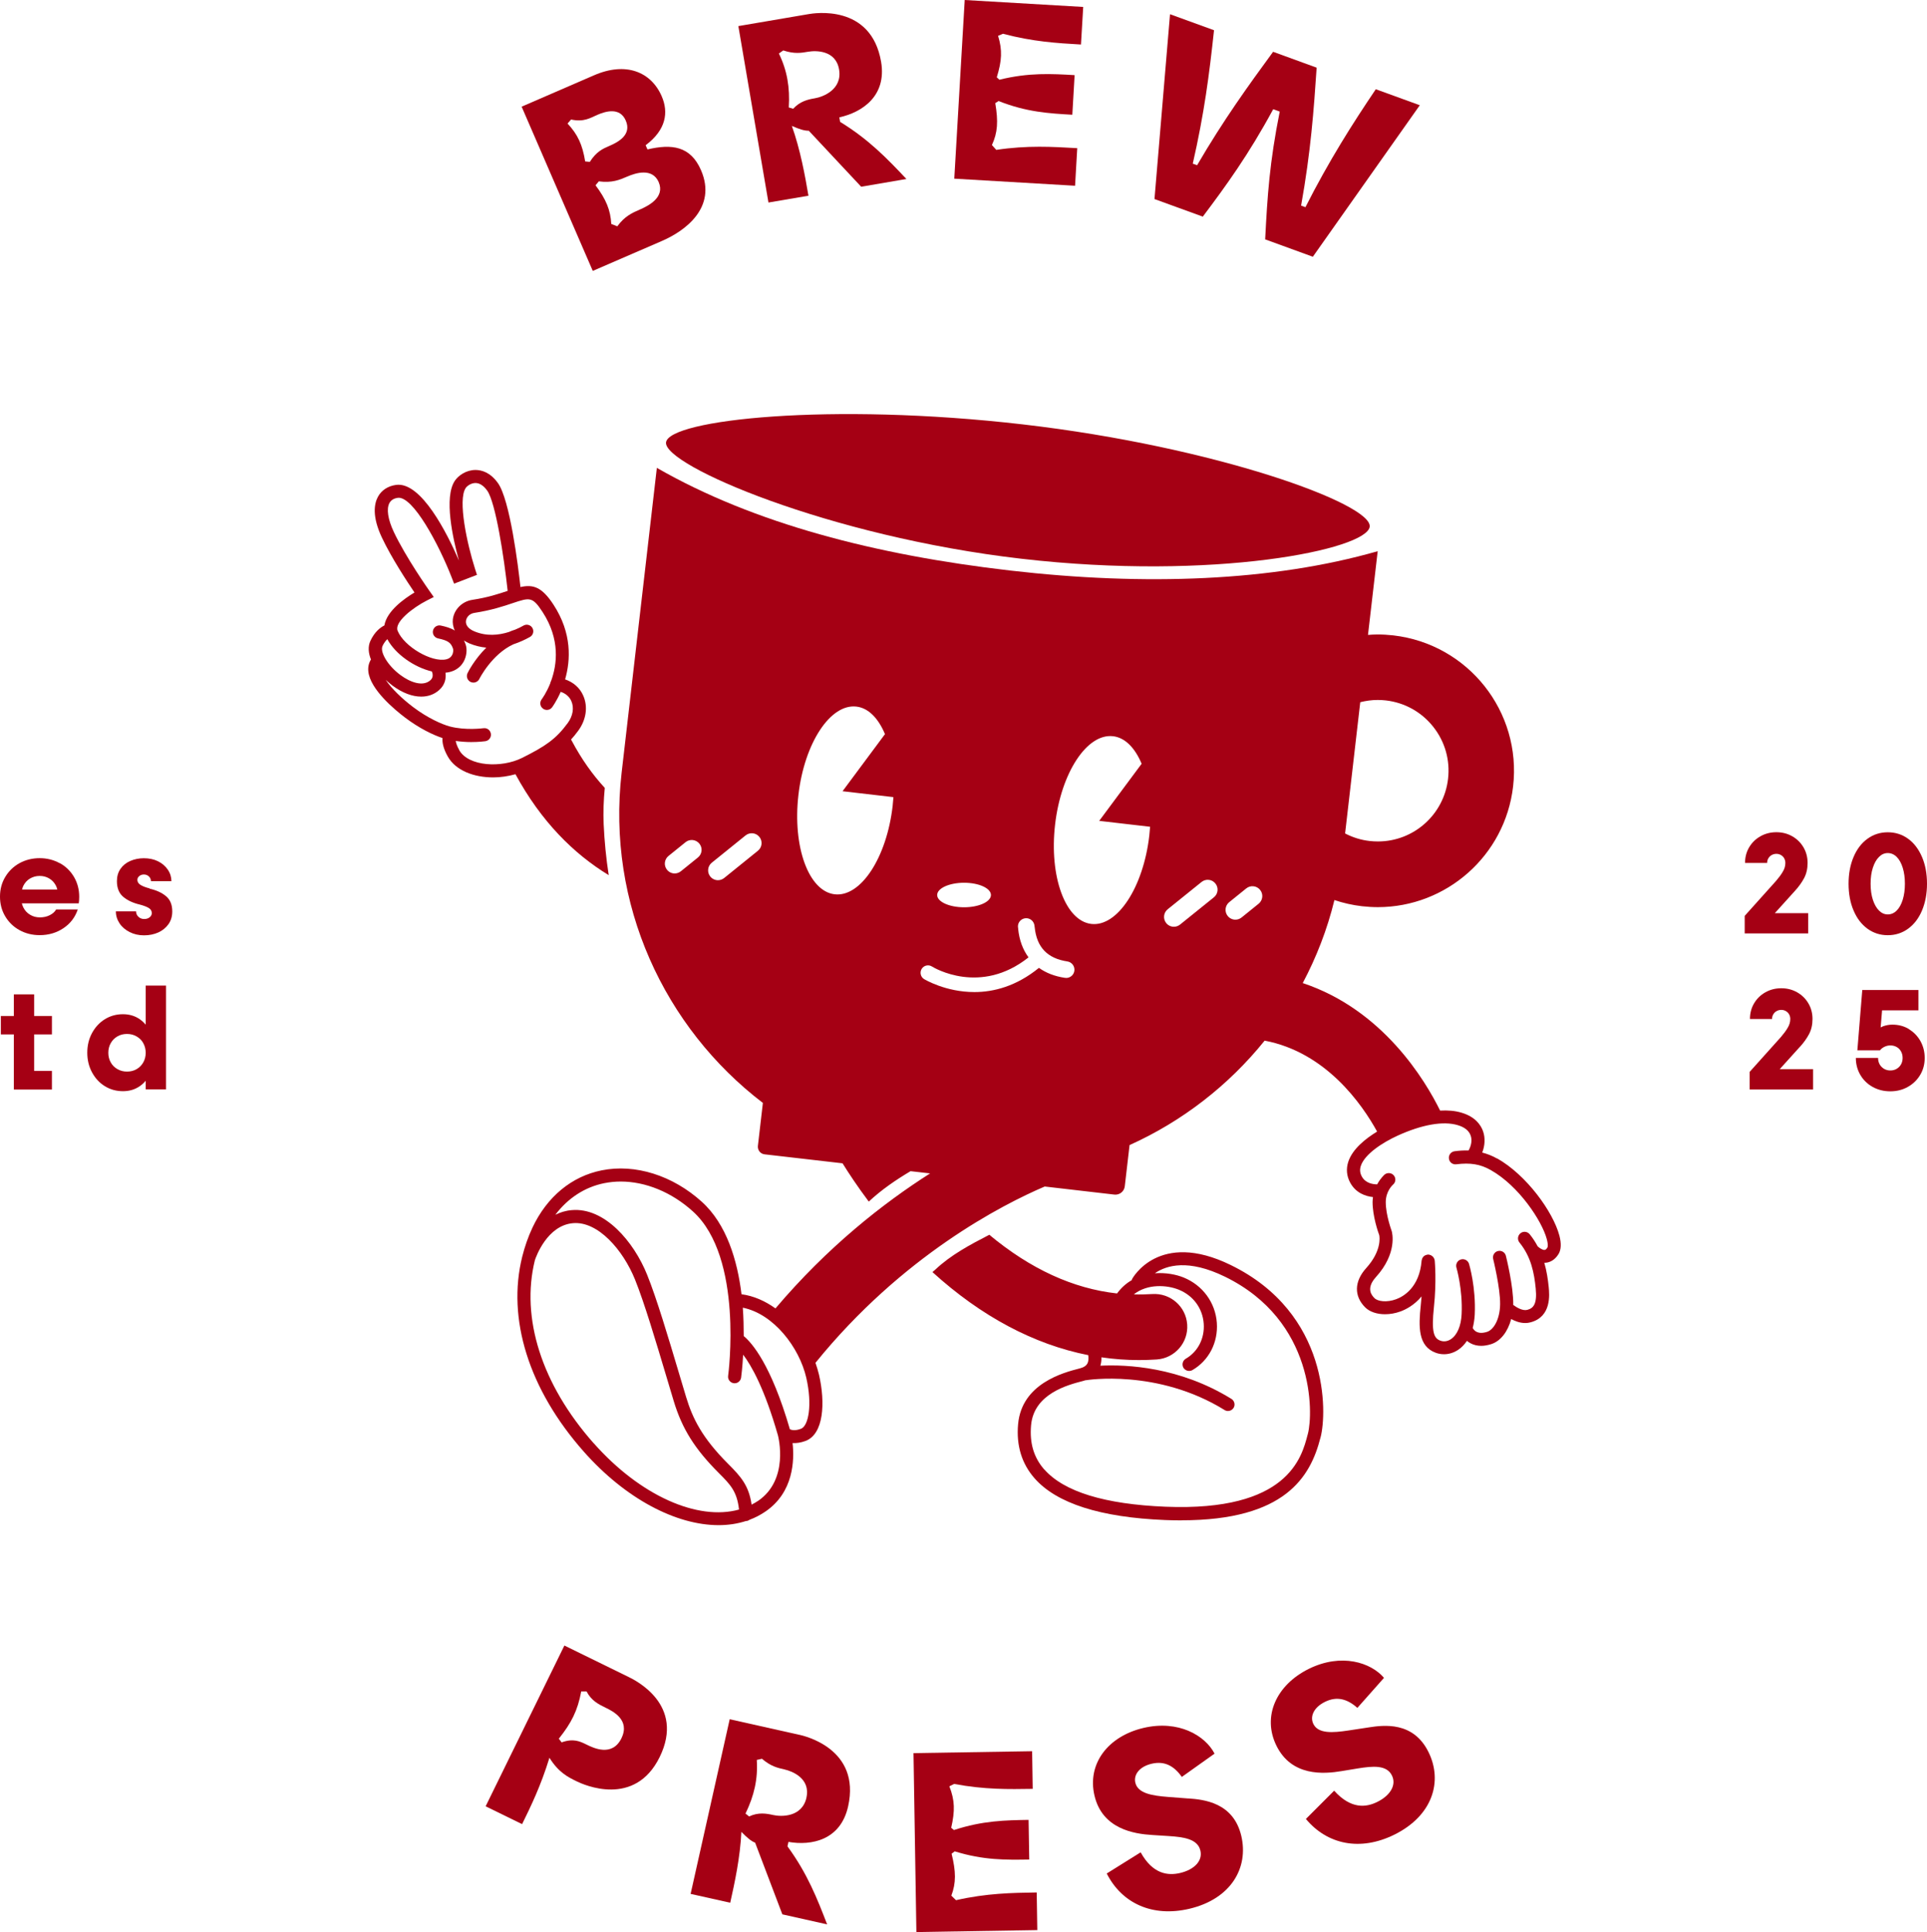 <svg width="412" height="413" viewBox="0 0 412 413" fill="none" xmlns="http://www.w3.org/2000/svg">
<g clip-path="url(#clip0_9_402)">
<path d="M141.558 51.492C146.423 49.389 153.349 44.4 149.886 36.397C147.629 31.17 143.577 30.735 138.432 31.941L138.039 31.044C142.441 27.75 142.96 23.994 141.474 20.574C139.189 15.305 133.763 13.16 127.019 16.089L111.528 22.803L126.739 57.911L141.558 51.492ZM140.829 38.934C142.231 42.172 138.642 43.994 136.833 44.779C135.207 45.479 133.553 46.208 131.983 48.38L130.693 47.876C130.524 44.905 129.599 42.634 127.328 39.607L128.029 38.766C130.861 39.144 132.487 38.444 134.114 37.743C135.866 36.986 139.469 35.795 140.843 38.948L140.829 38.934ZM125.113 34.505C124.524 30.918 123.543 28.773 121.341 26.405L122.099 25.55C124.818 26.138 126.178 25.227 127.706 24.555C129.459 23.798 132.529 22.845 133.791 25.774C135.123 28.829 132.151 30.385 130.3 31.184C128.898 31.786 127.51 32.389 126.108 34.603L125.099 34.505H125.113Z" fill="#A50014"/>
<path d="M172.85 41.849C172.121 37.547 171.126 32.039 169.303 26.923C170.972 27.638 171.967 27.96 172.92 27.946L184.122 39.915L193.796 38.261C189.786 34.015 185.791 29.824 179.622 26.054L179.454 25.087C184.347 24.008 189.618 20.518 188.384 13.216C186.253 0.743 173.916 2.845 172.906 3.013L157.863 5.578L164.298 43.293L172.864 41.835L172.85 41.849ZM167.453 10.777C169.822 11.562 171.28 11.324 172.78 11.058C174.421 10.777 178.697 10.693 179.398 14.856C180.127 19.159 175.921 20.728 174.224 21.009C172.724 21.261 171.042 21.653 169.584 23.251L168.644 22.971C168.911 18.696 168.294 15.066 166.527 11.436L167.467 10.777H167.453Z" fill="#A50014"/>
<path d="M230.331 31.674C224.99 31.366 219.648 31.044 213.003 32.039L212.078 31.002C213.311 28.325 213.451 25.97 212.793 22.046L213.508 21.597C219.466 23.966 224.317 24.246 229.266 24.527L229.757 16.061C224.864 15.781 219.957 15.487 213.676 17.043L213.115 16.524C214.209 12.95 214.335 10.75 213.395 7.652L214.447 7.218C220.84 8.914 225.985 9.222 231.116 9.516L231.593 1.486L206.259 0L204.03 38.191L229.855 39.705L230.317 31.674H230.331Z" fill="#A50014"/>
<path d="M272.223 23.349L273.611 23.854C271.437 34.702 270.975 41.835 270.498 51.169L280.691 54.883L303.557 22.494L294.15 19.075C289.144 26.489 284.153 34.337 279.106 44.288L278.181 43.952C280.256 32.389 280.901 23.433 281.504 14.464L272.195 11.072C266.881 18.332 261.624 25.592 255.946 35.318L255.02 34.982C257.474 24.232 258.539 16.005 259.563 6.461L250.155 3.041L246.833 42.55L257.165 46.306C262.128 39.705 266.937 33.104 272.223 23.335V23.349Z" fill="#A50014"/>
<path d="M134.38 358.467L120.669 351.753L103.831 386.119L111.626 389.931C113.504 386.105 115.621 381.774 117.472 375.747C119.435 378.887 121.412 379.868 123.346 380.807C124.804 381.522 135.726 386.427 141.039 375.593C146.521 364.409 135.852 359.181 134.352 358.453L134.38 358.467ZM132.88 371.557C130.889 375.607 126.921 373.673 125.379 372.916C124.019 372.244 122.603 371.557 120.08 372.454L119.477 371.669C122.169 368.291 123.487 365.713 124.272 361.564H125.407C126.459 363.568 127.959 364.297 129.501 365.054C131.001 365.783 134.786 367.647 132.866 371.571L132.88 371.557Z" fill="#A50014"/>
<path d="M170.902 370.842L156.012 367.507L147.657 404.843L156.125 406.735C157.078 402.475 158.256 397.009 158.508 391.585C159.784 392.874 160.583 393.561 161.452 393.897L167.27 409.216L176.846 411.36C174.743 405.922 172.64 400.512 168.364 394.682L168.574 393.729C173.509 394.584 179.72 393.365 181.332 386.133C184.094 373.785 171.883 371.052 170.887 370.828L170.902 370.842ZM172.43 384.255C171.476 388.515 166.99 388.361 165.308 387.983C163.822 387.646 162.125 387.366 160.162 388.291L159.391 387.674C161.256 383.82 162.069 380.232 161.803 376.21L162.91 375.958C164.803 377.584 166.247 377.906 167.733 378.242C169.359 378.607 173.341 380.148 172.416 384.269L172.43 384.255Z" fill="#A50014"/>
<path d="M204.395 406.188L203.399 405.221C204.437 402.46 204.395 400.106 203.455 396.252L204.128 395.747C210.241 397.653 215.106 397.583 220.055 397.499L219.915 389.02C215.008 389.104 210.101 389.174 203.96 391.192L203.371 390.716C204.198 387.072 204.156 384.871 202.979 381.844L204.002 381.34C210.493 382.559 215.653 382.475 220.798 382.391L220.672 374.346L195.31 374.752L195.927 413L221.779 412.579L221.653 404.535C216.312 404.619 210.956 404.703 204.409 406.188H204.395Z" fill="#A50014"/>
<path d="M254.067 384.451L249.707 384.115C246.314 383.848 243.272 383.358 242.739 381.073C242.346 379.405 243.552 377.654 246.216 377.023C248.992 376.364 251.025 377.499 252.679 379.84L259.675 374.864C257.712 371.038 252.006 367.591 244.463 369.371C236.865 371.164 232.406 377.051 234.005 383.834C235.687 390.996 242.487 392.019 246.384 392.257L249.917 392.482C253.1 392.692 256.058 393.098 256.647 395.579C257.179 397.821 255.287 399.671 252.329 400.372C249.749 400.975 246.496 400.68 243.875 395.957L236.626 400.484C239.837 406.833 246.356 409.888 254.291 408.024C263.222 405.922 266.993 399.237 265.395 392.454C263.713 385.292 257.362 384.675 254.081 384.437L254.067 384.451Z" fill="#A50014"/>
<path d="M292.607 369.259L288.275 369.917C284.91 370.422 281.84 370.632 280.803 368.516C280.045 366.974 280.817 365.012 283.284 363.793C285.836 362.531 288.079 363.176 290.21 365.082L295.902 358.663C293.126 355.384 286.803 353.309 279.849 356.729C272.853 360.177 269.825 366.918 272.909 373.169C276.162 379.77 283.018 379.238 286.859 378.593L290.35 378.018C293.49 377.514 296.477 377.233 297.598 379.532C298.622 381.592 297.206 383.834 294.472 385.18C292.103 386.357 288.864 386.792 285.247 382.783L279.204 388.824C283.761 394.29 290.799 395.789 298.103 392.188C306.333 388.123 308.506 380.765 305.421 374.528C302.169 367.927 295.846 368.754 292.593 369.259H292.607Z" fill="#A50014"/>
<path d="M12.772 184.524C11.482 183.809 10.052 183.445 8.482 183.445C6.912 183.445 5.44 183.809 4.15 184.524C2.86 185.239 1.851 186.234 1.108 187.481C0.364 188.729 -3.05176e-05 190.13 -3.05176e-05 191.672C-3.05176e-05 193.214 0.364 194.615 1.108 195.863C1.851 197.124 2.86 198.105 4.15 198.82C5.44 199.535 6.884 199.899 8.482 199.899C10.417 199.899 12.113 199.394 13.585 198.399C15.057 197.404 16.067 196.073 16.628 194.405H12.001C11.735 194.896 11.286 195.302 10.655 195.624C10.024 195.947 9.323 196.101 8.538 196.101C7.753 196.101 7.052 195.919 6.435 195.54C5.818 195.176 5.327 194.657 4.991 193.985C4.851 193.718 4.753 193.41 4.669 193.102H16.838C16.894 192.737 16.936 192.275 16.936 191.714C16.936 190.144 16.571 188.743 15.828 187.467C15.085 186.206 14.076 185.211 12.772 184.496V184.524ZM4.711 190.144C4.795 189.878 4.865 189.612 4.977 189.373C5.313 188.701 5.79 188.168 6.407 187.804C7.024 187.439 7.711 187.243 8.468 187.243C9.225 187.243 9.884 187.411 10.487 187.762C11.09 188.112 11.566 188.603 11.917 189.247C12.071 189.528 12.169 189.822 12.253 190.144H4.711Z" fill="#A50014"/>
<path d="M32.021 189.92C31.152 189.696 30.493 189.443 30.044 189.163C29.596 188.883 29.371 188.518 29.371 188.07C29.371 187.762 29.512 187.495 29.778 187.271C30.044 187.047 30.381 186.935 30.759 186.935C31.194 186.935 31.544 187.075 31.839 187.355C32.133 187.636 32.273 187.972 32.273 188.364H36.648C36.648 187.481 36.395 186.654 35.877 185.898C35.358 185.141 34.657 184.538 33.774 184.104C32.89 183.669 31.881 183.459 30.745 183.459C29.722 183.459 28.755 183.655 27.871 184.034C26.988 184.412 26.287 184.973 25.768 185.715C25.25 186.458 24.997 187.341 24.997 188.364C24.997 189.85 25.46 190.971 26.371 191.728C27.282 192.485 28.46 193.031 29.904 193.368C30.703 193.578 31.334 193.816 31.783 194.083C32.231 194.349 32.456 194.727 32.456 195.19C32.456 195.54 32.301 195.834 31.993 196.087C31.685 196.339 31.292 196.451 30.815 196.451C30.339 196.451 29.932 196.297 29.596 195.975C29.259 195.652 29.091 195.274 29.091 194.811H24.773C24.773 195.736 25.039 196.591 25.558 197.376C26.077 198.161 26.806 198.778 27.717 199.24C28.628 199.703 29.652 199.941 30.787 199.941C31.923 199.941 32.932 199.731 33.844 199.324C34.741 198.918 35.47 198.329 36.017 197.558C36.563 196.787 36.83 195.876 36.83 194.825C36.83 193.382 36.381 192.303 35.484 191.56C34.587 190.817 33.423 190.284 31.979 189.962L32.021 189.92Z" fill="#A50014"/>
<path d="M7.304 212.555H2.958V217.18H0.182V221.118H2.958V232.905H11.104V228.924H7.304V221.118H11.104V217.18H7.304V212.555Z" fill="#A50014"/>
<path d="M31.152 219.03C30.773 218.595 30.353 218.203 29.876 217.867C28.839 217.152 27.647 216.801 26.287 216.801C24.843 216.801 23.553 217.166 22.404 217.881C21.254 218.595 20.343 219.59 19.67 220.838C18.997 222.085 18.66 223.487 18.66 225.028C18.66 226.57 18.997 227.972 19.67 229.219C20.343 230.466 21.24 231.461 22.404 232.176C23.553 232.891 24.857 233.255 26.287 233.255C27.647 233.255 28.839 232.905 29.876 232.19C30.353 231.868 30.773 231.475 31.152 231.027V232.877H35.498V210.677H31.152V219.002V219.03ZM30.633 227.103C30.283 227.719 29.806 228.196 29.203 228.546C28.601 228.897 27.913 229.065 27.156 229.065C26.399 229.065 25.74 228.897 25.124 228.546C24.507 228.196 24.016 227.719 23.68 227.103C23.329 226.486 23.161 225.799 23.161 225.042C23.161 224.286 23.329 223.599 23.68 222.982C24.03 222.365 24.507 221.889 25.11 221.539C25.712 221.188 26.399 221.02 27.156 221.02C27.913 221.02 28.572 221.188 29.189 221.539C29.806 221.889 30.297 222.365 30.633 222.982C30.97 223.599 31.152 224.286 31.152 225.042C31.152 225.799 30.984 226.486 30.633 227.103Z" fill="#A50014"/>
<path d="M386.582 195.204H379.46L383.75 190.453C384.577 189.556 385.236 188.631 385.727 187.706C386.218 186.781 386.47 185.701 386.47 184.468C386.47 183.235 386.176 182.114 385.587 181.119C384.998 180.123 384.199 179.339 383.189 178.764C382.18 178.189 381.044 177.895 379.796 177.895C378.549 177.895 377.399 178.189 376.39 178.764C375.366 179.339 374.567 180.123 373.978 181.119C373.389 182.114 373.095 183.235 373.095 184.468H377.82C377.82 184.104 377.904 183.767 378.086 183.473C378.254 183.179 378.493 182.94 378.801 182.772C379.11 182.604 379.432 182.52 379.796 182.52C380.147 182.52 380.469 182.604 380.764 182.772C381.058 182.94 381.297 183.165 381.465 183.473C381.633 183.767 381.717 184.104 381.717 184.468C381.717 185.113 381.535 185.744 381.156 186.36C380.792 186.991 380.301 187.636 379.712 188.322L373.025 195.778V199.534H386.596V195.19L386.582 195.204Z" fill="#A50014"/>
<path d="M399.27 198.525C400.546 199.45 401.99 199.913 403.616 199.913C405.242 199.913 406.686 199.45 407.962 198.525C409.238 197.6 410.233 196.297 410.934 194.629C411.635 192.961 412 191.041 412 188.911C412 186.781 411.649 184.86 410.934 183.193C410.219 181.525 409.238 180.221 407.962 179.296C406.686 178.371 405.242 177.909 403.616 177.909C401.99 177.909 400.546 178.371 399.27 179.296C397.994 180.221 396.999 181.525 396.298 183.193C395.583 184.874 395.232 186.781 395.232 188.911C395.232 191.041 395.583 192.961 396.298 194.629C397.013 196.311 397.994 197.6 399.27 198.525ZM400.419 185.505C400.742 184.51 401.177 183.725 401.737 183.179C402.298 182.618 402.915 182.352 403.616 182.352C404.317 182.352 404.976 182.632 405.523 183.179C406.069 183.725 406.504 184.51 406.813 185.505C407.121 186.5 407.275 187.635 407.275 188.911C407.275 190.186 407.121 191.321 406.813 192.317C406.504 193.312 406.069 194.096 405.523 194.643C404.976 195.19 404.331 195.47 403.616 195.47C402.901 195.47 402.284 195.19 401.737 194.643C401.177 194.082 400.742 193.312 400.419 192.317C400.097 191.321 399.943 190.186 399.943 188.911C399.943 187.635 400.097 186.5 400.419 185.505Z" fill="#A50014"/>
<path d="M384.802 223.809C385.629 222.912 386.288 221.987 386.778 221.062C387.269 220.137 387.521 219.058 387.521 217.824C387.521 216.591 387.227 215.47 386.638 214.475C386.049 213.48 385.25 212.695 384.241 212.12C383.231 211.546 382.096 211.251 380.848 211.251C379.6 211.251 378.451 211.546 377.441 212.12C376.418 212.695 375.619 213.48 375.03 214.475C374.441 215.47 374.147 216.591 374.147 217.824H378.871C378.871 217.46 378.955 217.124 379.138 216.829C379.306 216.535 379.544 216.297 379.853 216.129C380.161 215.96 380.484 215.876 380.848 215.876C381.199 215.876 381.521 215.96 381.815 216.129C382.11 216.297 382.348 216.521 382.516 216.829C382.685 217.124 382.769 217.46 382.769 217.824C382.769 218.469 382.586 219.1 382.208 219.716C381.843 220.347 381.353 220.992 380.764 221.679L374.076 229.135V232.891H387.648V228.546H380.512L384.802 223.795V223.809Z" fill="#A50014"/>
<path d="M408.131 219.969C407.079 219.338 405.901 219.03 404.598 219.03C403.939 219.03 403.308 219.142 402.691 219.352C402.453 219.436 402.27 219.534 402.088 219.632L402.396 215.974H410.163V211.63H398.162L397.111 224.524H401.948C402.172 224.215 402.495 223.963 402.901 223.767C403.308 223.571 403.728 223.472 404.163 223.472C404.654 223.472 405.102 223.585 405.509 223.809C405.915 224.033 406.224 224.355 406.448 224.762C406.673 225.168 406.785 225.631 406.785 226.149C406.785 226.668 406.673 227.116 406.448 227.523C406.224 227.929 405.901 228.238 405.509 228.476C405.102 228.714 404.654 228.826 404.163 228.826C403.672 228.826 403.224 228.714 402.817 228.476C402.411 228.238 402.102 227.915 401.878 227.523C401.653 227.116 401.541 226.668 401.541 226.149H396.789C396.789 227.481 397.111 228.7 397.756 229.793C398.401 230.887 399.284 231.741 400.406 232.358C401.527 232.975 402.775 233.283 404.149 233.283C405.523 233.283 406.771 232.975 407.892 232.344C409.014 231.713 409.897 230.858 410.542 229.779C411.187 228.7 411.509 227.495 411.509 226.163C411.509 224.832 411.201 223.627 410.598 222.547C409.995 221.468 409.154 220.613 408.103 219.983L408.131 219.969Z" fill="#A50014"/>
<path d="M142.399 94.575C141.839 99.452 177.196 114.686 218.373 119.438C259.563 124.203 292.285 117.461 292.846 112.584C293.407 107.707 259.871 95.486 218.695 90.721C177.519 85.955 142.974 89.697 142.399 94.575Z" fill="#A50014"/>
<path d="M110.196 165.477C115.677 175.568 122.617 182.492 130.146 187.075C129.585 183.459 129.234 179.815 129.066 176.199C128.954 173.648 129.052 171.042 129.305 168.421C126.739 165.646 124.328 162.296 122.196 158.26C122.168 158.204 122.126 158.148 122.084 158.091C122.603 157.517 123.122 156.9 123.627 156.199C125.337 153.873 125.743 151.07 124.706 148.715C123.977 147.033 122.589 145.828 120.823 145.226C122 141.133 122.323 135.359 118.341 129.262C115.86 125.45 113.981 124.889 111.275 125.492C110.784 121.007 109.032 106.824 106.452 103.25C104.798 100.951 102.947 100.461 101.671 100.461C101.643 100.461 101.629 100.461 101.601 100.461C99.653 100.489 98.012 101.638 97.255 102.759C94.858 106.305 96.821 115.121 98.124 119.83C95.671 114.14 90.063 102.886 84.665 103.656C82.927 103.895 81.553 104.806 80.796 106.207C80.011 107.665 79.506 110.37 81.651 114.911C83.684 119.227 87.035 124.315 88.619 126.655C86.46 127.945 82.689 130.608 82.184 133.691C81.301 134.139 80.095 135.064 79.198 136.985C78.637 138.19 78.749 139.577 79.31 140.979C78.847 141.722 78.651 142.591 78.749 143.516C79.128 147.356 84.385 151.715 86.628 153.41C89.615 155.667 92.559 157.096 94.606 157.769C94.535 158.708 94.774 160.012 95.741 161.721C97.466 164.763 101.377 166.178 105.443 166.178C107.055 166.178 108.667 165.926 110.196 165.505V165.477ZM91.297 128.351L92.741 127.622L91.802 126.291C91.746 126.221 86.768 119.157 84.189 113.691C82.927 111.014 82.591 108.772 83.263 107.525C83.6 106.908 84.189 106.544 85.044 106.417C88.269 105.983 93.806 116.326 96.582 123.46L97.087 124.763L101.98 122.885L101.573 121.624C99.877 116.312 97.83 106.908 99.569 104.315C99.863 103.881 100.69 103.264 101.629 103.25H101.657C102.541 103.25 103.382 103.797 104.167 104.876C105.962 107.384 107.756 119.059 108.541 126.305C106.649 126.936 104.321 127.721 100.985 128.225C98.797 128.561 97.087 130.271 96.821 132.374C96.737 133.116 96.849 133.971 97.241 134.784C96.33 134.224 95.278 133.943 94.241 133.719C93.484 133.551 92.741 134.041 92.573 134.798C92.404 135.555 92.895 136.298 93.652 136.466C95.769 136.914 96.428 137.377 96.863 138.68C96.933 138.877 96.961 139.493 96.638 140.068C96.386 140.516 95.993 140.797 95.433 140.937C92.32 141.68 86.376 138.204 85.016 134.84C84.259 132.976 88.297 129.879 91.269 128.365L91.297 128.351ZM81.763 138.134C82.1 137.419 82.464 136.957 82.815 136.634C84.525 139.844 88.605 142.661 92.334 143.53C92.531 144.006 92.699 144.805 92.04 145.394C90.386 146.879 87.638 145.8 85.619 144.3C82.759 142.184 81.231 139.297 81.777 138.134H81.763ZM98.181 160.32C97.704 159.465 97.508 158.834 97.438 158.386C98.615 158.554 99.765 158.624 100.746 158.624C102.443 158.624 103.662 158.456 103.76 158.442C104.532 158.33 105.064 157.629 104.952 156.858C104.84 156.087 104.153 155.555 103.368 155.667C103.326 155.667 99.512 156.185 96.162 155.288C94.493 154.84 91.437 153.494 88.339 151.154C86.039 149.416 83.712 147.216 82.464 145.324C82.941 145.772 83.432 146.193 83.936 146.571C86.039 148.127 88.156 148.911 90.063 148.911C91.521 148.911 92.839 148.449 93.904 147.496C95.166 146.375 95.405 144.987 95.25 143.796C95.559 143.768 95.853 143.726 96.134 143.656C97.466 143.333 98.503 142.563 99.134 141.427C99.751 140.306 99.919 138.891 99.569 137.797C99.456 137.475 99.33 137.195 99.204 136.914C99.555 137.139 99.933 137.349 100.368 137.545C101.587 138.05 102.793 138.33 103.971 138.442C101.405 140.979 100.045 143.712 99.961 143.894C99.625 144.595 99.919 145.422 100.606 145.772C100.802 145.87 101.013 145.912 101.223 145.912C101.742 145.912 102.246 145.618 102.485 145.127C102.513 145.071 105.134 139.858 109.761 137.727C111.079 137.293 112.284 136.732 113.308 136.158C113.981 135.779 114.219 134.924 113.841 134.252C113.462 133.579 112.607 133.341 111.934 133.719C111.401 134.027 110.798 134.322 110.153 134.588C109.691 134.728 109.242 134.896 108.808 135.093C106.606 135.793 104.027 136.046 101.433 134.966C100.171 134.448 99.512 133.621 99.625 132.724C99.737 131.855 100.466 131.154 101.419 131.014C105.064 130.453 107.672 129.585 109.579 128.94C113.28 127.706 113.841 127.51 116 130.818C119.813 136.676 119.098 142.058 117.836 145.534C117.738 145.688 117.682 145.87 117.654 146.052C116.841 148.099 115.902 149.36 115.803 149.5C115.341 150.117 115.453 151 116.07 151.462C116.322 151.658 116.631 151.757 116.925 151.757C117.346 151.757 117.766 151.574 118.033 151.21C118.061 151.168 118.972 149.949 119.883 147.888C120.935 148.239 121.734 148.911 122.154 149.865C122.785 151.294 122.491 153.046 121.383 154.56C118.86 157.993 116.631 159.507 111.612 162.016C107.223 164.202 100.171 163.866 98.181 160.348V160.32Z" fill="#A50014"/>
<path d="M252.623 324.984C274.802 324.984 280.172 315.664 282.303 307.381L282.359 307.185C283.691 302.042 284.322 280.752 263.124 270.409C247.716 262.883 242.094 273.31 242.038 273.423C241.996 273.493 241.996 273.563 241.982 273.647C240.804 274.305 239.739 275.259 238.827 276.492C229.434 275.455 220.307 271.264 211.517 263.948C207.395 266.079 203.301 268.251 199.978 271.39C199.768 271.587 199.558 271.755 199.361 271.923C209.764 281.383 221.036 287.382 232.673 289.68C232.757 290.227 232.771 290.885 232.504 291.432C232.252 291.923 231.761 292.273 231.004 292.469L230.752 292.539C227.387 293.408 218.442 295.735 217.671 304.452C217.265 309.007 218.456 312.889 221.19 316.001C225.901 321.369 235.294 324.368 249.104 324.928C250.323 324.984 251.501 324.998 252.637 324.998L252.623 324.984ZM223.279 314.137C221.036 311.586 220.111 308.503 220.447 304.676C221.036 297.921 228.326 296.043 231.439 295.23L231.705 295.16C231.817 295.132 231.93 295.09 232.042 295.048C232.07 295.048 232.098 295.048 232.126 295.048C232.28 295.02 247.463 292.539 261.82 301.411C262.044 301.551 262.296 301.621 262.549 301.621C263.011 301.621 263.474 301.383 263.74 300.962C264.147 300.304 263.937 299.435 263.278 299.028C252.188 292.175 240.888 291.656 235.266 291.937C235.448 291.32 235.505 290.717 235.491 290.143C238.154 290.535 240.818 290.731 243.51 290.731C244.772 290.731 246.047 290.689 247.309 290.605C251.179 290.339 254.095 287.003 253.828 283.135C253.562 279.267 250.225 276.366 246.356 276.618C245.038 276.702 243.72 276.73 242.416 276.688C245.332 274.376 249.482 274.67 252.006 275.679C255.118 276.94 257.123 279.659 257.361 282.953C257.586 286.078 256.114 288.951 253.534 290.437C252.861 290.829 252.637 291.684 253.015 292.357C253.282 292.806 253.744 293.058 254.235 293.058C254.473 293.058 254.712 293.002 254.936 292.876C258.455 290.843 260.46 286.975 260.165 282.771C259.857 278.44 257.137 274.74 253.071 273.086C251.417 272.413 249.202 272.007 246.917 272.175C249.412 270.451 254.067 269.092 261.89 272.904C281.181 282.322 280.775 302.084 279.639 306.456L279.583 306.653C278.307 311.586 275.349 323.134 249.202 322.083C236.192 321.551 227.471 318.874 223.279 314.109V314.137Z" fill="#A50014"/>
<path d="M320.1 247.663C318.993 247.032 317.927 246.64 316.904 246.373C317.492 244.874 317.577 243.234 317.086 241.832C316.623 240.515 315.46 238.749 312.529 237.866C311.071 237.418 309.501 237.319 307.903 237.403C304.734 230.971 295.706 215.848 278.531 210.144C281.461 204.608 283.775 198.679 285.303 192.401C287.182 193.031 289.158 193.48 291.205 193.718C292.341 193.844 293.476 193.914 294.584 193.914C309.179 193.914 321.782 182.968 323.507 168.112C325.357 152.121 313.889 137.671 297.893 135.821C296.757 135.695 295.622 135.625 294.514 135.625C293.827 135.625 293.154 135.667 292.481 135.723L294.556 117.826C272.096 124.273 244.716 125.282 215.989 121.96C187.248 118.639 161.2 111.925 140.436 100.012L132.908 165.155C129.655 193.242 142.049 219.688 163.106 235.764L162.041 244.944C161.943 245.841 162.574 246.654 163.471 246.752L180.14 248.672C181.472 250.816 183.351 253.661 185.748 256.857C188.496 254.292 191.524 252.232 194.679 250.354L198.857 250.83C188.791 257.235 176.944 266.541 165.798 279.687C163.611 278.118 161.158 277.01 158.536 276.66C157.653 269.442 155.367 261.692 150.04 256.885C143.801 251.251 135.81 248.742 128.66 250.171C122.211 251.461 116.953 255.819 113.841 262.421C112.901 264.425 112.186 266.513 111.654 268.629C108.359 281.86 113.028 297.01 124.846 310.339C133.763 320.402 144.558 326.022 153.643 326.022C155.69 326.022 157.653 325.727 159.489 325.139C159.517 325.139 159.545 325.139 159.559 325.139C159.826 325.125 160.064 325.013 160.26 324.872C161.466 324.424 162.616 323.821 163.681 323.092C169.682 318.986 169.864 312.133 169.457 308.475C170.256 308.517 171.196 308.405 172.247 308.012C176.131 306.526 176.481 299.841 175.107 293.871C174.911 293.03 174.645 292.175 174.35 291.32C192.884 268.447 214.293 257.515 223.363 253.633L238.252 255.357C239.36 255.483 240.355 254.698 240.482 253.591L241.505 244.775C252.749 239.716 262.661 232.036 270.386 222.449C283.536 224.944 291.247 236.1 294.43 241.888C291.976 243.388 289.186 245.588 288.275 248.321C287.77 249.849 287.911 251.405 288.682 252.82C289.901 255.049 291.99 255.721 293.547 255.89C293.505 256.226 293.462 256.576 293.462 256.941C293.462 259.996 294.654 263.416 294.892 264.046C294.977 264.481 295.397 267.424 292.103 271.068C289.537 273.899 289.453 277.038 291.878 279.463C292.846 280.43 294.402 280.935 296.126 280.935C297.206 280.935 298.341 280.739 299.449 280.332C300.514 279.94 302.365 279.029 303.935 277.123C303.893 277.739 303.837 278.37 303.767 279.015C303.276 283.584 303.164 287.788 306.978 289.176C307.552 289.386 308.141 289.484 308.744 289.484C309.781 289.484 310.833 289.162 311.758 288.545C312.501 288.054 313.118 287.396 313.637 286.625C313.861 286.807 314.114 286.989 314.408 287.143C315.095 287.508 315.866 287.69 316.679 287.69C317.352 287.69 318.067 287.564 318.824 287.326C320.843 286.681 322.385 284.649 323.1 281.958C323.942 282.42 324.979 282.813 326.101 282.813C326.479 282.813 326.858 282.771 327.25 282.659C331.751 281.467 331.274 276.688 331.12 275.118C330.951 273.479 330.699 271.727 330.18 269.933C330.306 269.933 330.433 269.933 330.559 269.919C331.316 269.835 332.395 269.428 333.237 268.041C333.783 267.116 333.839 265.798 333.405 264.13C332.045 259.015 326.367 251.166 320.086 247.621L320.1 247.663ZM290.827 150.103C292.018 149.808 293.252 149.626 294.528 149.626C295.117 149.626 295.706 149.654 296.308 149.724C300.318 150.187 303.921 152.191 306.431 155.358C308.94 158.526 310.062 162.478 309.599 166.487C308.716 174.125 302.267 179.871 294.612 179.871C294.023 179.871 293.434 179.843 292.832 179.773C290.967 179.563 289.2 179.002 287.588 178.161L290.827 150.103ZM149.213 183.305L145.568 186.248C145.175 186.556 144.712 186.711 144.25 186.711C143.633 186.711 143.03 186.444 142.609 185.926C141.88 185.029 142.021 183.697 142.932 182.968L146.577 180.025C147.474 179.296 148.806 179.437 149.535 180.348C150.264 181.245 150.124 182.576 149.213 183.305ZM162.041 181.861L154.821 187.692C154.428 188 153.965 188.154 153.503 188.154C152.886 188.154 152.283 187.888 151.862 187.369C151.133 186.472 151.274 185.141 152.185 184.412L159.405 178.582C160.316 177.853 161.634 177.993 162.363 178.904C163.092 179.801 162.952 181.132 162.041 181.861ZM190.851 172.275C189.576 183.361 184.024 191.812 178.458 191.167C172.892 190.523 169.429 181.02 170.705 169.934C171.981 158.848 177.533 150.397 183.099 151.042C185.678 151.336 187.795 153.551 189.211 156.928L180.14 169.135L191.02 170.397C190.978 171.013 190.922 171.644 190.851 172.275ZM126.935 308.517C115.775 295.917 111.317 281.706 114.359 269.386C114.598 268.671 116.967 261.958 122.505 261.468C127.832 261.005 133.202 267.172 135.768 273.521C137.772 278.496 140.198 286.639 142.553 294.515C143.058 296.211 143.563 297.879 144.039 299.477C145.834 305.419 148.54 309.736 153.713 314.908C156.152 317.346 157.582 318.818 158.003 322.686C149.185 325.139 136.903 319.757 126.949 308.517H126.935ZM162.111 320.808C161.662 321.116 161.172 321.383 160.695 321.635C160.106 317.542 158.396 315.636 155.676 312.917C150.124 307.367 148.077 303.205 146.703 298.664C146.226 297.066 145.722 295.398 145.217 293.703C142.848 285.77 140.408 277.571 138.347 272.47C135.501 265.406 129.262 258.062 122.239 258.679C120.921 258.791 119.771 259.155 118.734 259.674C121.425 256.114 125.029 253.759 129.192 252.918C130.342 252.694 131.52 252.568 132.697 252.568C138.011 252.568 143.577 254.824 148.147 258.959C159.027 268.784 155.718 293.843 155.676 294.095C155.564 294.866 156.11 295.567 156.867 295.679C157.639 295.791 158.34 295.244 158.452 294.487C158.494 294.207 158.732 292.357 158.886 289.582C160.681 291.937 163.471 296.87 166.317 306.793C166.429 307.227 168.728 316.281 162.097 320.822L162.111 320.808ZM171.252 305.419C170.004 305.896 169.233 305.686 168.882 305.531C164.845 291.642 160.737 287.017 159.013 285.602C159.013 283.738 158.97 281.692 158.816 279.533C165.42 280.865 170.887 288.012 172.387 294.515C173.705 300.276 172.878 304.803 171.252 305.419ZM206.119 188.701C209.302 188.701 211.867 189.878 211.867 191.321C211.867 192.765 209.288 193.942 206.119 193.942C202.951 193.942 200.371 192.765 200.371 191.321C200.371 189.878 202.951 188.701 206.119 188.701ZM227.934 209.037C227.85 209.037 227.752 209.037 227.667 209.023C225.494 208.7 223.63 207.972 222.13 206.892C217.293 210.831 212.442 212.064 208.334 212.064C202.123 212.064 197.651 209.331 197.567 209.289C196.824 208.826 196.6 207.845 197.062 207.103C197.525 206.36 198.506 206.136 199.249 206.598C199.712 206.892 209.638 212.821 219.901 204.65C218.695 203.01 217.924 200.978 217.685 198.553V198.441C217.503 197.656 217.868 196.843 218.611 196.465C219.494 196.031 220.559 196.381 220.994 197.264C221.148 197.586 221.176 197.853 221.218 198.203C221.653 202.492 223.938 204.874 228.2 205.519C229.168 205.659 229.841 206.57 229.7 207.537C229.574 208.42 228.803 209.051 227.948 209.051L227.934 209.037ZM245.725 178.61C244.449 189.696 238.897 198.147 233.331 197.502C227.766 196.858 224.303 187.355 225.579 176.269C226.854 165.183 232.406 156.732 237.972 157.377C240.552 157.671 242.669 159.885 244.085 163.263L235.014 175.47L245.893 176.732C245.851 177.348 245.795 177.979 245.725 178.61ZM259.535 191.812L252.3 197.642C251.908 197.951 251.445 198.105 250.982 198.105C250.366 198.105 249.763 197.839 249.342 197.32C248.613 196.423 248.753 195.092 249.665 194.363L256.899 188.532C257.81 187.804 259.128 187.944 259.857 188.855C260.586 189.752 260.446 191.083 259.535 191.812ZM269.096 193.186L265.451 196.129C265.058 196.437 264.596 196.591 264.133 196.591C263.516 196.591 262.913 196.325 262.493 195.806C261.764 194.909 261.904 193.578 262.815 192.849L266.46 189.906C267.358 189.177 268.689 189.317 269.418 190.228C270.148 191.125 270.007 192.457 269.096 193.186ZM330.853 266.653C330.657 266.99 330.461 267.172 330.264 267.186C329.844 267.242 329.171 266.807 328.764 266.429C328.288 265.546 327.741 264.677 327.054 263.836C326.563 263.234 325.68 263.135 325.077 263.626C324.474 264.116 324.376 264.999 324.867 265.602C327.376 268.685 328.021 272.161 328.344 275.441C328.666 278.734 327.867 279.645 326.549 279.996C325.568 280.262 324.292 279.505 323.535 278.945C323.535 278.917 323.535 278.903 323.535 278.874C323.605 275.062 322.035 268.713 321.965 268.447C321.782 267.69 321.011 267.242 320.268 267.424C319.511 267.606 319.063 268.377 319.245 269.12C319.259 269.176 320.787 275.371 320.731 278.818C320.675 282.112 319.301 284.256 317.969 284.691C316.02 285.321 315.193 284.495 314.871 283.864C315.095 282.995 315.249 282.056 315.305 281.033C315.586 275.203 314.142 270.381 314.086 270.171C313.861 269.428 313.09 269.008 312.333 269.232C311.59 269.456 311.169 270.241 311.394 270.984C311.394 271.026 312.754 275.539 312.501 280.907C312.389 283.415 311.548 285.378 310.216 286.26C309.501 286.737 308.702 286.849 307.959 286.583C306.585 286.078 305.996 284.831 306.585 279.337C307.16 273.983 306.767 269.638 306.753 269.456C306.753 269.4 306.725 269.358 306.711 269.302C306.697 269.204 306.669 269.12 306.627 269.036C306.585 268.952 306.543 268.882 306.501 268.812C306.445 268.727 306.389 268.657 306.319 268.587C306.263 268.531 306.206 268.503 306.15 268.461C306.052 268.391 305.968 268.335 305.856 268.293C305.8 268.265 305.73 268.251 305.674 268.237C305.604 268.223 305.548 268.181 305.463 268.181C305.421 268.181 305.379 268.195 305.337 268.195C305.295 268.195 305.267 268.181 305.225 268.181C305.169 268.181 305.127 268.223 305.071 268.223C304.973 268.237 304.889 268.265 304.79 268.307C304.72 268.335 304.65 268.377 304.58 268.419C304.496 268.475 304.412 268.531 304.342 268.615C304.286 268.671 304.244 268.727 304.202 268.784C304.146 268.868 304.103 268.952 304.061 269.05C304.033 269.134 304.005 269.218 303.991 269.302C303.991 269.358 303.949 269.4 303.949 269.456C303.487 275.287 299.982 277.179 298.496 277.725C296.491 278.468 294.57 278.188 293.883 277.501C293.392 277.01 291.892 275.511 294.191 272.974C298.79 267.901 297.654 263.5 297.556 263.177C297.556 263.149 296.28 259.772 296.28 256.969C296.28 254.628 297.753 253.297 297.837 253.227C298.425 252.736 298.496 251.853 298.005 251.265C297.514 250.676 296.631 250.592 296.028 251.082C295.972 251.138 295.145 251.867 294.444 253.171C293.533 253.171 291.948 252.932 291.163 251.489C290.757 250.746 290.687 250.017 290.953 249.218C291.78 246.71 295.565 244.243 298.818 242.757C304.047 240.375 308.618 239.576 311.716 240.529C313.16 240.963 314.072 241.706 314.436 242.743C314.773 243.696 314.576 244.902 313.987 245.925C312.936 245.897 311.927 245.967 311.001 246.093C310.23 246.191 309.683 246.892 309.782 247.663C309.88 248.433 310.553 248.98 311.352 248.882C314.366 248.504 316.511 248.854 318.726 250.115C324.769 253.521 329.648 260.977 330.699 264.831C331.078 266.219 330.867 266.653 330.853 266.653Z" fill="#A50014"/>
</g>
<defs>
<clipPath id="clip0_9_402">
<rect width="412" height="413" fill="white"/>
</clipPath>
</defs>
</svg>
